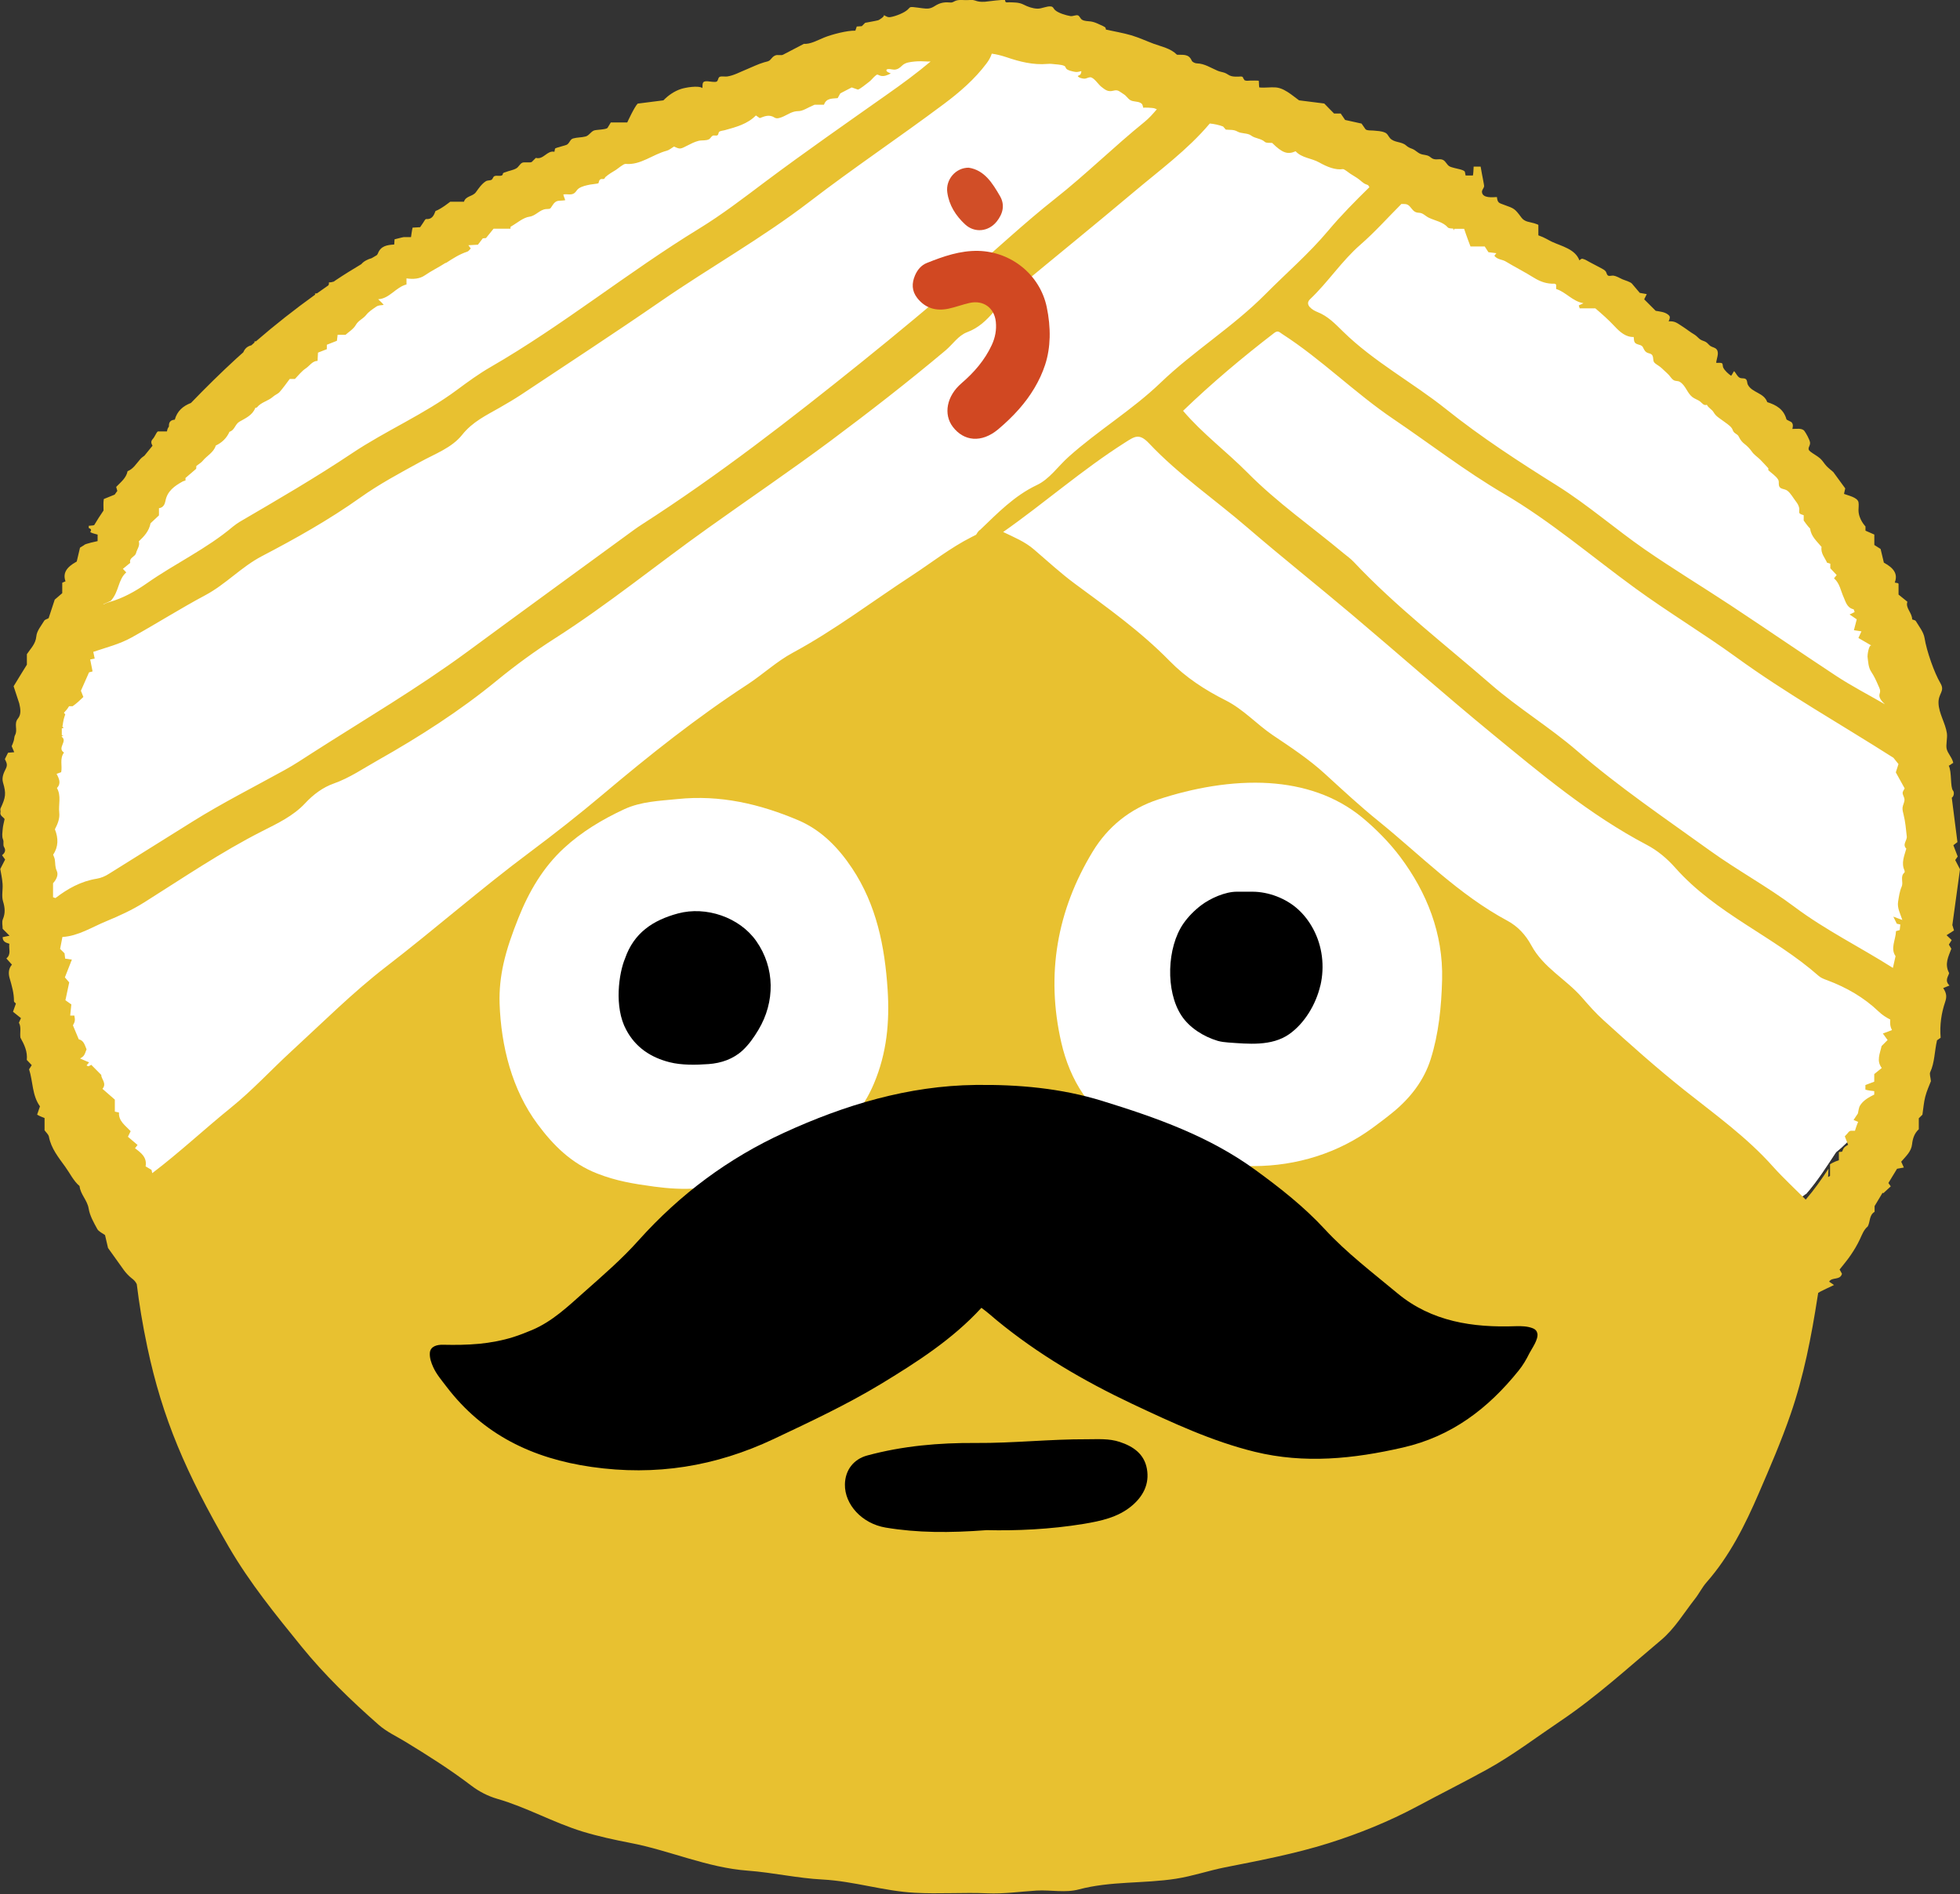 <?xml version="1.0" encoding="UTF-8"?><svg id="_レイヤー_2" xmlns="http://www.w3.org/2000/svg" width="221.7" height="214.26" viewBox="0 0 221.7 214.26"><rect x="0" y="0" width="221.7" height="214.26" fill="#333333" stroke="none"/><defs><style>.cls-1{fill:#d14e27;}.cls-1,.cls-2,.cls-3,.cls-4,.cls-5,.cls-6{stroke-width:0px;}.cls-1,.cls-2,.cls-3,.cls-4,.cls-6{fill-rule:evenodd;}.cls-2{fill:#d14822;}.cls-3{fill:#e8c130;}.cls-4{fill:#fff;}</style></defs><g id="design"><g id="_カレー_なめらか"><path class="cls-4" d="M13.17,128.11c.9,1.69,1.9,3.28,3.24,4.7,3.3-2.45,6.23-5.24,9.36-7.77,2.42-1.96,4.56-4.29,6.87-6.41,3.52-3.24,6.9-6.62,10.7-9.55,5.71-4.4,11.13-9.18,16.94-13.46,3.79-2.79,7.34-5.88,10.98-8.85,4.16-3.4,8.44-6.66,12.95-9.6,1.74-1.14,3.29-2.6,5.11-3.58,4.74-2.56,9.01-5.83,13.5-8.75,2.23-1.45,4.33-3.11,6.71-4.33,1.23-.63,2.62-1.37,3.86-.62,1.56.94,3.35,1.43,4.78,2.65,1.49,1.28,2.95,2.63,4.51,3.79,2.66,1.97,5.34,3.88,7.85,6.07,3.27,2.84,6.86,5.32,10.4,7.83,1.35.95,2.51,2.12,3.88,3.04,2,1.35,4.04,2.69,5.81,4.31,1.96,1.79,3.91,3.61,5.96,5.27,3.36,2.71,6.47,5.72,9.96,8.28,3.29,2.42,6.16,5.34,9.16,8.1,1.05.97,2.2,1.81,3.2,2.84,1.42,1.47,2.81,2.99,4.33,4.36,2.45,2.21,4.94,4.38,7.52,6.44,3.41,2.71,6.96,5.25,9.88,8.53,1.14,1.28,2.41,2.44,3.65,3.68,1.35-1.55,2.34-3.14,3.4-4.74,6.04-4.68,15.07-23.51,11.46-38.98-3.61-15.47-5.85-38.35-45.13-62.41-20.63-12.64-53.13-24.76-62.93-25.53-9.8-.77-53.64,17.02-66.02,26.56-12.38,9.54-31.46,23.47-36.62,40.49-5.16,17.02-6.52,41.01,4.73,57.64Z"/><path class="cls-4" d="M204.27,135.07c1.35-1.55,2.34-3.14,3.4-4.74,6.04-4.68,15.07-23.51,11.46-38.98-3.61-15.47-5.85-38.35-45.13-62.41-20.63-12.64-53.13-24.76-62.93-25.53-9.8-.77-53.64,17.02-66.02,26.56-12.38,9.54-31.46,23.47-36.62,40.49-5.16,17.02-6.52,41.01,4.73,57.64.9,1.69,1.9,3.28,3.24,4.7,15.67,16.84,64.84,23.37,90.97,22.68,26.13-.69,77.91-5.75,96.89-20.41Z"/><path class="cls-3" d="M220.82,104.75c.32-2.3.61-4.44.88-6.42-.23-.45-.39-.75-.54-1.04.11-.16.2-.28.28-.4-.16-.41-.31-.8-.49-1.28.14-.1.33-.25.46-.35-.22-1.72-.43-3.35-.64-5.02.27-.17.29-.63.14-.81-.33-.39-.12-2.11-.48-2.81.17-.07.34-.25.51-.32-.12-.6-.63-1.06-.75-1.6-.1-.44.1-1.2.03-1.74-.16-1.15-.92-2.25-.95-3.44-.03-1.1.76-1.31.22-2.23-.69-1.16-1.56-3.62-1.8-5.12-.11-.68-.62-1.3-.99-1.92-.06-.1-.27-.12-.41-.18,0-.76-.79-1.29-.54-2-.39-.31-.68-.55-1-.81,0-.39,0-.8,0-1.21,0-.03-.05-.06-.07-.08-.12-.03-.24-.05-.36-.07.36-.91-.03-1.61-1.23-2.25-.13-.53-.25-1.05-.37-1.55-.23-.15-.46-.29-.71-.45v-1.18l-1-.44v-.48s-.79-.8-.79-1.85c0-.28.05-.6,0-.88-.1-.56-1.19-.77-1.64-.95.06-.28.12-.53.14-.62-.54-.74-.98-1.34-1.35-1.85-.3-.26-.55-.45-.76-.67-.27-.28-.44-.62-.74-.88-.34-.29-.74-.49-1.09-.76-.47-.36.01-.59-.04-1.03-.04-.32-.44-1.04-.64-1.31-.28-.36-.93-.22-1.36-.23.06-.27.11-.5-.07-.73-.09-.11-.57-.27-.6-.36-.31-1.14-1.16-1.62-2.17-1.94-.39-1.09-1.71-1.04-2.2-1.98-.08-.16-.06-.39-.15-.54-.16-.26-.52-.11-.77-.24-.29-.16-.41-.52-.63-.75-.13.16-.2.37-.34.53-.31-.22-.74-.59-.9-.95-.05-.11-.03-.37-.11-.45-.13-.12-.5-.04-.68-.07.04-.45.37-1.12.06-1.51-.18-.23-.49-.24-.71-.39-.19-.13-.31-.33-.51-.45-.22-.13-.47-.16-.68-.32-.23-.18-.38-.38-.63-.53-.48-.28-.89-.62-1.36-.92-.59-.37-.81-.62-1.56-.57.04,0,.16-.39.15-.44-.01-.17-.08-.22-.21-.33-.38-.3-.94-.34-1.39-.42-.53-.53-.9-.9-1.3-1.3.06-.13.16-.33.29-.59-.3-.05-.52-.09-.79-.14-.31-.37-.64-.76-.88-1.04-.19-.22-.82-.38-1.09-.5-.31-.14-.66-.36-1-.41-.16-.03-.46.08-.6,0-.18-.1-.16-.29-.27-.46-.13-.19-.35-.28-.54-.39-.43-.23-.86-.45-1.29-.68-.2-.1-.41-.25-.62-.32-.31-.11-.27-.08-.54.12-.47-1.27-1.99-1.59-3.08-2.09-.42-.19-.79-.47-1.56-.74v-1.13c.05-.08-.21-.14-.46-.23-.51-.16-1.08-.14-1.45-.64-.77-1.03-.78-1.02-1.97-1.45-.61-.22-.73-.23-.81-.88-.47.02-1.62.16-1.69-.56-.02-.25.19-.4.24-.63.03-.15-.2-1.1-.39-2.25h-.79c-.04.98-.09,1-.09,1h-.82c-.03-.16-.06-.27-.08-.4-.05-.24-.97-.38-1.16-.44-.19-.06-.44-.1-.61-.21-.27-.17-.39-.53-.67-.69-.32-.18-.66-.04-1-.1-.26-.04-.36-.17-.57-.31-.33-.21-.68-.15-1.03-.3-.32-.13-.56-.42-.89-.55-.33-.13-.48-.18-.74-.41-.51-.44-1.33-.29-1.8-.81-.21-.24-.27-.51-.59-.64-.4-.17-.86-.18-1.28-.22-.2-.02-.78.02-.91-.16-.1-.14-.32-.46-.44-.63-.76-.17-1.35-.29-1.86-.41-.2-.29-.36-.52-.5-.73h-.75s-.8-.8-1.11-1.13c-1.01-.13-1.92-.24-2.85-.36-.29-.22-.6-.46-.92-.69-.51-.36-1.06-.71-1.7-.77-.62-.05-1.26.07-1.88,0-.05-.25-.02-.51-.06-.76-.33-.03-.68-.01-1.02-.01-.13,0-.32.04-.45,0-.27-.08-.09-.04-.25-.22-.13-.16.03-.14-.18-.23-.1-.04-.29,0-.39,0-.27,0-.55.01-.81-.06-.28-.07-.46-.26-.72-.36-.26-.1-.57-.13-.84-.25-.76-.32-1.47-.81-2.33-.83-.21,0-.52-.15-.59-.31-.35-.83-1.07-.62-1.67-.67-.73-.73-1.71-.9-2.61-1.23-.86-.32-1.69-.71-2.57-.97-.93-.27-1.89-.43-2.85-.64-.02-.08-.05-.19-.05-.2-.03-.12-.6-.34-.73-.4-.3-.15-.6-.27-.93-.32-.32-.05-.71-.02-1-.2-.21-.13-.27-.45-.49-.5-.2-.05-.57.13-.82.09-.49-.08-1.37-.34-1.74-.68-.19-.17-.19-.38-.47-.41-.46-.06-1.02.26-1.52.25-.56-.02-1.08-.21-1.57-.46-.54-.27-1.06-.24-1.65-.26-.18,0-.44.1-.44-.24,0-.13-2.09.17-2.29.18-.51.02-.72,0-1.14-.15-.26-.09-.51-.05-.79-.04-.48.03-1-.1-1.45.11-.25.12-.29.19-.61.16-.64-.06-1.12.05-1.67.4-.51.33-.82.33-1.43.25-.34-.04-.69-.1-1.03-.13-.41-.03-.36.06-.61.29-.41.38-1.38.75-1.93.84-.32.06-.49-.08-.8-.24.23.12-.51.58-.6.6-.48.12-.99.19-1.48.29-.09.09-.24.23-.38.38-.2.01-.39.03-.57.04-.07.19-.11.33-.16.47-.87-.04-2.66.42-3.54.78-.78.32-1.54.76-2.28.71-.8.42-1.48.77-2.36,1.23-.21.11-.6-.02-.85.07-.27.1-.39.28-.57.48-.2.23-.4.21-.72.31-.69.2-1.38.55-2.04.82-.7.28-1.38.67-2.13.78-.23.04-.67-.06-.87.05-.19.11-.14.43-.33.53-.2.1-.82-.03-1.04-.04-.63-.02-.53.24-.57.77-.46-.32-1.91-.06-2.41.1-.77.25-1.44.72-2,1.29-1.03.13-1.97.25-2.91.37-.38.38-1.18,2.13-1.18,2.13h-1.86c-.14.23-.26.45-.36.6-.13.22-1.28.21-1.54.31-.38.15-.56.58-.96.68-.45.12-.95.09-1.4.22-.35.1-.37.47-.68.69-.15.11-1.35.36-1.37.47-.01.06-.04.17-.07.35-.83-.19-1.23.93-2.1.69-.16.16-.3.29-.45.45-.13.13-.86,0-1.07.09-.3.13-.41.49-.7.65-.37.21-.81.26-1.2.42-.14.06-.18.03-.29.13-.04.04-.01.15-.07.2-.13.11-.24.08-.41.09-.16,0-.38-.04-.52.05-.15.1-.15.31-.31.4-.19.1-.43.03-.65.17-.46.3-.8.8-1.11,1.23-.36.5-1.15.41-1.35,1.08h-1.56s-1,.81-1.66,1.05c-.18.49-.39.97-1.07.91-.1,0-.23.29-.35.45-.11.16-.22.33-.32.47-.31.02-.59.03-.85.05-.06.18-.18,1.07-.18,1.07h-.82s-.33.06-1.04.25c-.01.2-.02.39-.04.59-.81.05-1.52.15-1.85,1.02-.03.07-.07.13-.13.19-.2.11-.39.23-.58.34-.01,0-.02,0-.04.01-.4.11-.86.34-1.12.66-.97.58-1.93,1.17-2.87,1.8-.08.06-.16.12-.24.17-.18.06-.36.1-.56.09.02.15,0,.25-.06.34-.43.3-.86.6-1.28.9-.08,0-.16.02-.25.03.02.04.03.07.05.11-2.32,1.67-4.56,3.43-6.71,5.29-.05,0-.11,0-.16,0,0,.06,0,.1-.01.14-.12.1-.23.21-.35.31-.41.1-.73.34-.91.79,0,0,0,0,0,0-.25.23-.51.45-.76.68-1.78,1.63-3.49,3.32-5.16,5.05-.91.35-1.56.92-1.83,1.89-.45.04-.68.26-.66.71,0,.04-.02.08-.03.13-.07.07-.13.15-.2.49h-1.02c-.2.13-.32.58-.59.87-.26.29-.14.52-.02.75-.31.37-.61.75-.91,1.12-.18.13-.36.26-.5.43-.44.5-.77,1.08-1.41,1.33-.15.77-.74,1.21-1.29,1.78.04.14.08.3.13.45-.1.14-.2.28-.3.42-.4.16-.81.33-1.23.5-.07.43-.03.87-.03,1.3-.37.54-.72,1.08-1.05,1.64-.06.03-.13.06-.62.09v.25c.35.13.27.27.19.4-.18.11.81.34.81.34v.74s-1.46.3-1.52.45c-.16.1-.33.2-.47.29-.12.54-.25,1.06-.37,1.57-1.2.65-1.59,1.34-1.27,2.24-.14.05-.37.16-.37.16v1.18c-.34.3-.61.52-.85.73-.23.71-.46,1.41-.69,2.1-.17.1-.42.15-.5.29-.34.57-.84,1.15-.89,1.76-.08.87-.63,1.36-1.07,2.02v1.19s-1.07,1.72-1.5,2.44c.24.72.44,1.33.64,1.95.13.57.25,1.22-.15,1.7-.49.59,0,1.27-.32,1.86-.11.19-.09.45-.16.67-.06.22-.16.43-.23.6.1.22.18.42.29.68-.31.02-.5.04-.7.06-.12.24-.24.48-.36.72.16.35.35.61.11,1.08-.22.44-.49.97-.32,1.57.37,1.24.31,1.67-.28,2.93-.05.1,0,.24,0,.37-.13.47.34.6.46.84-.08.4-.18.73-.21,1.08-.03.41-.12.87.03,1.22.13.3-.04.59.12.86.23.36.09.68-.23.92.14.2.23.32.35.49-.15.29-.31.59-.55,1.07.07.44.22,1.06.26,1.68.05.66-.13,1.36.05,1.97.22.72.28,1.34-.02,2.04-.13.31-.02.73-.02,1.08.25.25.48.48.78.78-.29.06-.53.11-.78.16,0,.5.33.62.76.75-.1.56.25,1.17-.34,1.66.24.27.42.47.63.7-.41.46-.4,1.03-.27,1.5.25.87.51,1.72.5,2.64,0,.09.15.18.22.26-.11.3-.21.59-.33.93.31.25.6.48.9.72-.1.22-.16.36-.23.52.29.51.09,1.11.17,1.69.44.78.82,1.58.72,2.52.18.19.34.36.56.59-.1.16-.2.32-.3.47.45,1.39.33,2.94,1.23,4.19-.1.29-.2.58-.32.94.22.15.84.38.84.38v1.39c.19.26.44.47.49.71.25,1.35,1.1,2.37,1.86,3.43.53.73.91,1.57,1.61,2.17.09.94.88,1.59,1.03,2.55.13.8.57,1.57.97,2.3.17.31.6.48.88.69.12.52.24,1.01.34,1.46.62.86,1.21,1.7,1.81,2.53.19.26.55.65.81.85.35.27.47.4.63.71.27,2.2.64,4.5,1.2,7.15,1.7,8.01,4.34,14.18,9.22,22.59,2.37,4.07,5.27,7.63,8.19,11.23,2.62,3.23,5.61,6.12,8.74,8.87.92.81,1.99,1.29,3.01,1.91,2.56,1.56,5.09,3.16,7.48,4.98.88.67,1.87,1.18,2.93,1.49,3.33.96,6.35,2.69,9.67,3.71,1.78.54,3.59.93,5.39,1.28,4.48.86,8.68,2.8,13.3,3.14,2.83.21,5.62.86,8.45,1,3.53.19,6.91,1.31,10.43,1.5,2.74.15,5.49-.06,8.2.06,1.9.08,3.75-.2,5.58-.31,1.6-.09,3.24.28,4.77-.13,3.61-.96,7.34-.64,10.99-1.21,1.87-.29,3.66-.91,5.51-1.28,3.94-.78,7.91-1.53,11.76-2.74,3.45-1.09,6.81-2.45,9.99-4.15,2.65-1.42,5.33-2.76,7.96-4.21,2.89-1.6,5.55-3.63,8.3-5.48,4.04-2.72,7.62-6.01,11.34-9.13,1.55-1.3,2.58-3.06,3.82-4.64.48-.6.82-1.32,1.34-1.91,2.61-2.97,4.35-6.47,5.9-10.06,1.27-2.94,2.54-5.88,3.59-8.92,1.5-4.33,2.36-8.81,3.06-13.32.02-.14.04-.29.07-.43.09-.06.18-.11.27-.16.46-.24.94-.45,1.52-.73-.22-.15-.38-.26-.55-.38.3-.55,1.24-.12,1.45-.89-.09-.17-.18-.34-.27-.48.43-.55.87-1.06,1.25-1.62.39-.57.75-1.17,1.04-1.79.25-.53.44-1.09.9-1.47.29-.54.14-1.27.77-1.65v-.65c.35-.58.63-1.05.91-1.52.02.03.04.05.06.08.28-.26.56-.52.86-.79-.14-.19-.23-.32-.27-.38.34-.56.66-1.09.98-1.61.26-.05.49-.09.77-.14-.13-.3-.24-.54-.3-.66.56-.65,1.14-1.15,1.23-1.98.07-.64.26-1.23.76-1.69v-1.24c.16-.16.31-.31.41-.41.11-.71.15-1.38.32-2.03.17-.66.46-1.29.64-1.76-.04-.45-.18-.79-.08-1.02.51-1.09.47-2.28.77-3.6.04-.03.24-.17.41-.29-.12-1.44.08-2.78.51-4.05.18-.54.2-.94-.22-1.57.26-.1.49-.2.71-.29-.59-.57-.12-1.03-.04-1.41-.56-1.04-.06-1.89.25-2.75-.1-.16-.2-.33-.28-.47.13-.21.23-.37.32-.51-.23-.21-.4-.38-.58-.55.31-.2.56-.36.84-.54-.09-.3-.16-.54-.18-.6ZM158.46,23.08c.4,0,.7-.07,1.01.28.36.41.48.69,1.04.71.45.01.71.37,1.11.56.73.35,1.59.46,2.15,1.1.12.13.43.1.61.13.04.18.07.29.11.02h1.12c.24.75.72,2,.72,2h1.61c.11.17.3.46.42.65.38.05.62.08.9.11-.12.15-.18.23-.23.29.34.45.89.41,1.27.64,1.06.64,2.17,1.2,3.21,1.85.75.46,1.46.7,2.31.67.06,0,.13.06.2.1v.5c1.11.35,1.85,1.4,3.09,1.61-.2.09-.36.17-.53.25.04.12.07.23.1.33h1.77c.77.65,1.5,1.3,2.19,2.04.59.63,1.26,1.23,2.15,1.2.04.62.08.73.62.88.51.14.37.32.67.71.32.4.8.11.9.73.05.32,0,.47.26.68.24.19.49.31.72.53.27.27.57.51.83.79.16.18.3.42.5.55.23.15.49.07.71.2.67.4.83,1.26,1.42,1.72.28.22.62.3.9.52.24.2.4.48.75.36.17.36.57.51.77.86.26.44.59.61.98.9.33.25.83.55,1.07.89.12.18.12.36.3.51.29.24.37.18.54.54.15.31.35.54.61.74.32.25.58.52.82.86.24.35.62.59.93.89.3.3.58.61.93.99v.22c.33.31.87.66,1.1,1.05.14.23.05.41.1.66.09.49.61.34.97.62.36.28.66.83.94,1.19.19.25.34.49.39.81.02.13-.04.4.01.51.07.14.33.19.49.25v.6s.43.63.73.92c.1.89.77,1.43,1.29,2.07-.12.72.38,1.22.62,1.78.15.05.26.08.37.12v.51c.24.26.49.52.72.77-.09.12-.17.21-.3.37.65.56.75,1.39,1.08,2.12.24.53.38,1.21,1.12,1.38.06.01.08.2.13.32-.19.09-.36.17-.57.27.28.19.54.36.81.55-.1.4-.21.8-.32,1.23.32.05.55.09.85.13-.14.3-.24.54-.34.75.47.27.89.51,1.48.86-.3-.17-.47,1.1-.45,1.24.08.6.08,1.22.43,1.74.33.5.54.96.78,1.52.17.38.29.57.16.95-.14.4.2.82.6,1.19-1.85-1.07-3.75-2.05-5.53-3.22-3.99-2.63-7.93-5.33-11.92-7.97-3.23-2.13-6.55-4.14-9.73-6.34-3.34-2.32-6.4-5-9.86-7.18-4.33-2.71-8.62-5.49-12.62-8.69-3.8-3.03-8.14-5.34-11.64-8.77-.88-.86-1.71-1.75-2.93-2.22-.43-.17-1.49-.77-.79-1.44,2.04-1.93,3.57-4.32,5.7-6.17,1.63-1.42,3.06-3.03,4.59-4.56ZM50.44,29.75c.77-.5,1.54-1,2.41-1.28.16-.05.27-.24.4-.36-.1-.13-.16-.21-.27-.37.35-.02.63-.03,1.08-.06.14-.19.36-.48.55-.72.23-.02.39-.03.36-.03.34-.42.59-.73.86-1.06h1.91c0-.13.01-.21.01-.22.74-.41,1.41-1.04,2.15-1.14.71-.1,1.16-.81,1.87-.86.47-.03.44.03.7-.39.45-.72.72-.49,1.46-.61-.05-.22-.17-.42-.21-.65.43-.09.91.13,1.28-.18.18-.15.26-.37.47-.51.37-.25.85-.34,1.28-.43.09-.02.93-.11.94-.15.09-.23.04-.35.26-.46.1-.05.25.01.35-.03.16-.08.08-.12.19-.22.35-.31.76-.55,1.16-.79.23-.14.87-.71,1.11-.69,1.71.16,3.05-1.07,4.66-1.49.29-.08.54-.31.81-.47.69.3.7.31,1.49-.1.41-.21.85-.44,1.3-.55.38-.09.85.01,1.2-.19.15-.09.23-.3.38-.38.17-.09.41.03.55-.06.14-.08.09-.28.2-.39.12-.11.46-.14.62-.18,1.27-.35,2.59-.7,3.53-1.67.18.13.31.21.44.3.55-.21,1.07-.45,1.69-.05.25.16.65.02,1.02-.15.51-.23.98-.59,1.65-.59.53,0,1.06-.4,1.83-.72h1.07c.27-.79.97-.68,1.55-.75.14-.25.25-.45.3-.54.47-.24.84-.44,1.29-.67.21.07.5.18.68.24.15.05,1.07-.72,1.23-.83.29-.2.47-.48.74-.71.29-.25.24-.14.57-.03.41.13.83-.06,1.2-.25-.13-.06-.58-.21-.49-.4.09-.21.73-.01.91-.03.39-.03.61-.22.87-.47.38-.36.9-.39,1.4-.45.49-.05,1-.03,1.5,0,.1,0,.21,0,.31,0-1.56,1.31-3.2,2.52-4.87,3.69-4.63,3.27-9.29,6.51-13.82,9.9-2.45,1.84-4.89,3.72-7.49,5.31-8.06,4.93-15.39,10.93-23.59,15.66-1.32.76-2.55,1.66-3.78,2.57-3.73,2.78-8.06,4.62-11.9,7.19-4.13,2.76-8.42,5.25-12.7,7.75-.22.13-.55.37-.75.53-2.99,2.53-6.57,4.19-9.76,6.43-1.3.91-2.71,1.69-4.24,2.12-.23.06-.44.16-.65.26,0,0-.02-.01-.03-.02.4-.18.71-.32.85-.38.95-1.03.8-2.39,1.75-3.22-.14-.15-.23-.24-.38-.4.28-.23.56-.46.83-.68-.15-.61.55-.66.66-1.11.11-.44.47-.83.31-1.32.6-.57,1.15-1.14,1.33-2.05.26-.24.59-.56.95-.89v-.81c.51-.07.66-.47.73-.81.21-1.14,1.04-1.71,1.96-2.22.1-.05.21-.07.31-.1v-.29c.37-.32.76-.65,1.21-1.04,0-.07.02-.27.02-.32.31-.24.56-.38.72-.58.48-.59,1.24-.94,1.48-1.73.7-.33,1.23-.84,1.55-1.56.58-.16.63-.85,1.11-1.13.69-.4,1.47-.72,1.8-1.55.02-.05.16-.03.2-.08.48-.6,1.27-.71,1.82-1.21.23-.21.55-.31.75-.54.42-.48.78-1,1.13-1.46h.59c.4-.41.76-.89,1.23-1.2.44-.29.73-.83,1.33-.85.02-.31.03-.59.05-.93.33-.13.65-.25,1-.39v-.5c.45-.18.82-.33,1.14-.45.03-.3.05-.49.08-.68h.9c.36-.33.88-.63,1.15-1.1.29-.52.81-.69,1.16-1.12.31-.4.75-.68,1.16-.96.28-.19.53-.14.84-.2-.17-.23-.41-.43-.62-.64,1.29-.07,1.98-1.36,3.2-1.67v-.69c.76.12,1.51.05,2.07-.34.77-.53,1.59-.92,2.36-1.42ZM6,101.47v-1.56c.37-.4.64-.94.42-1.4-.21-.44-.15-.85-.22-1.28-.03-.18-.12-.36-.19-.55.61-.89.6-1.87.2-2.87.31-.6.57-1.21.49-1.9-.1-.91.25-1.87-.26-2.77.5-.51.25-1.06-.04-1.6.22-.08.36-.13.52-.19.15-.73-.2-1.53.32-2.22-.83-.52.47-1.29-.28-1.8.03-.03.06-.06.08-.08.12-.03.23-.05-.05-.08v-.78c.34-.04.13-.15.07-.18.06-.37.09-.6.14-.82.05-.2.12-.4.18-.58-.07-.08-.11-.14-.15-.18.2-.21.39-.42.58-.74h.4c.45-.31.83-.67,1.22-1.05-.1-.25-.2-.49-.28-.7.32-.72.61-1.38.92-2.08.08-.02.22-.06.4-.11-.1-.51-.19-.94-.27-1.35.2-.04.31-.06.51-.1-.05-.26-.11-.51-.16-.76,1.47-.5,2.98-.87,4.34-1.63,2.81-1.56,5.52-3.28,8.35-4.79,2.3-1.23,4.06-3.19,6.37-4.4,3.83-2,7.61-4.12,11.14-6.63,2.15-1.53,4.47-2.77,6.79-4.04,1.65-.91,3.57-1.59,4.74-3.07,1.17-1.47,2.71-2.19,4.23-3.06.82-.47,1.64-.95,2.43-1.47,5.28-3.51,10.58-6.97,15.8-10.57,5.56-3.84,11.45-7.13,16.84-11.27,4.96-3.81,10.18-7.3,15.19-11.05,1.78-1.33,3.48-2.8,4.82-4.59.29-.38.48-.75.59-1.1.52.07,1.06.2,1.66.4,1.49.51,3.03.9,4.64.76.17-.01.33-.02.5,0,.38.06,1.09.05,1.43.24.15.09.1.2.22.32.19.18.56.25.81.31.32.08.53.04.84-.05.09-.03-.03.32-.06.35-.07.09-.23.15-.32.2.11.2.51.29.73.3.25.01.46-.16.69-.16.41.01.91.8,1.22,1.05.48.38.78.63,1.39.47.56-.15.68.1,1.18.4.3.18.44.48.73.66.34.21.82.12,1.17.32.26.15.21.27.32.57-.03-.09,1.1,0,1.2.03.11.03.21.08.32.12-.43.51-.87,1.01-1.39,1.43-3.46,2.8-6.63,5.94-10.13,8.7-3.46,2.73-6.68,5.77-10.03,8.63-3.92,3.34-7.87,6.65-11.89,9.88-8.02,6.45-16.14,12.76-24.81,18.33-.31.2-.62.41-.92.63-6.28,4.59-12.58,9.17-18.84,13.78-5.62,4.13-11.63,7.66-17.5,11.42-1.04.67-2.07,1.36-3.15,1.95-3.49,1.93-7.06,3.73-10.45,5.85-3.15,1.97-6.29,3.94-9.44,5.9-.41.26-.84.45-1.36.54-1.79.29-3.29,1.13-4.67,2.19-.09-.03-.19-.06-.28-.1ZM110.81,59.96c-.17.16-.3.34-.4.53-.18.09-.36.18-.53.27-2.39,1.21-4.48,2.87-6.71,4.33-4.49,2.93-8.76,6.19-13.5,8.75-1.82.98-3.37,2.44-5.11,3.58-5.75,3.75-11.11,8.01-16.35,12.43-2.69,2.27-5.47,4.45-8.29,6.56-5.55,4.14-10.75,8.71-16.23,12.93-3.8,2.93-7.18,6.32-10.7,9.55-2.31,2.12-4.44,4.45-6.87,6.41-2.98,2.41-5.79,5.05-8.9,7.41-.03-.13-.05-.25-.08-.37-.23-.14-.43-.25-.67-.4.18-1.02-.51-1.53-1.2-2.05.08-.09.17-.21.29-.37-.38-.33-.72-.62-1.09-.93.1-.2.2-.4.31-.63-.6-.64-1.39-1.15-1.32-2.11-.2-.04-.32-.07-.47-.1v-1.36c-.49-.42-.95-.83-1.4-1.22.54-.62-.19-1.17-.13-1.57-.45-.45-.79-.79-1.14-1.15-.03.02-.16.11-.3.16-.05.02-.14-.05-.23-.09.08-.09.15-.17.29-.34-.36-.15-.69-.3-1.02-.44.43-.26.48-.33.73-1.04-.2-.47-.31-1.01-.88-1.13l-.66-1.58c.23-.42.27-.55.16-1.11h-.47c.05-.49.1-.93.13-1.26-.33-.23-.55-.38-.67-.47.15-.73.29-1.37.43-2.02-.18-.2-.36-.41-.49-.57.27-.7.52-1.33.79-2.01-.31-.04-.54-.08-.76-.11-.03-.23-.05-.43-.07-.6-.16-.16-.31-.31-.5-.5.08-.43.17-.89.26-1.35,1.77-.09,3.37-1.13,4.96-1.78,1.48-.61,2.94-1.28,4.29-2.13,4.4-2.77,8.7-5.7,13.35-8.06,1.72-.87,3.52-1.72,4.85-3.15.93-1,2.01-1.8,3.22-2.23,1.82-.64,3.37-1.72,5.01-2.64,4.71-2.66,9.27-5.58,13.44-9,2.1-1.72,4.3-3.33,6.59-4.79,6-3.83,11.52-8.35,17.31-12.47,4.59-3.28,9.27-6.45,13.8-9.82,4.44-3.31,8.82-6.71,13.07-10.28.82-.69,1.45-1.69,2.44-2.06,1.29-.48,2.19-1.34,3.03-2.33.63-.74,1.74-1.87,2.48-2.49,4.45-3.69,8.94-7.33,13.36-11.05,2.93-2.47,6.04-4.74,8.54-7.69.01-.02.02-.03.04-.05.5.05,1,.15,1.51.34.06.07.19.22.3.35.47.05.88-.03,1.32.22.45.26,1.14.15,1.53.44.49.37,1.12.32,1.57.73.17.15.53.09.83.12,1.13,1.12,1.74,1.35,2.65.94.7.77,1.79.77,2.66,1.26.89.5,1.83.89,2.69.76.16-.02.67.42.82.51.26.16.52.32.78.49.4.25.65.61,1.07.74.3.09.18.14.33.3-1.61,1.58-3.21,3.19-4.65,4.91-2.18,2.6-4.73,4.79-7.1,7.18-3.66,3.7-8.13,6.44-11.88,10.04-3.22,3.09-7.08,5.4-10.4,8.38-1.2,1.07-2.16,2.52-3.59,3.19-2.57,1.22-4.46,3.2-6.45,5.1ZM212.96,116.89c.2.27.37.51.55.76-.25.25-.49.48-.68.68-.18.85-.61,1.66.02,2.48-.31.25-.6.49-.85.69v.86c-.36.14-.69.26-1,.38v.52s.26.1,1,.17v.39c-.99.48-1.34.83-1.6,1.23-.16.25-.17.59-.25.91-.15.22-.31.47-.49.73.24.1.38.16.52.22-.12.22-.36,1-.36,1h-.48s-.17.04-.28.19c-.11.16-.26.29-.39.44.12.31.22.56.37.96-.11.08-.31.17-.44.32-.12.13-.17.32-.24.46-.24.02-.43.04-.36.06v.91c-.55.16-1,.45-1,.45v1.32c-.07.04-.14.09-.22.13.02-.32.03-.63.05-.95-.78,1.18-1.59,2.35-2.58,3.5-1.26-1.26-2.54-2.44-3.7-3.73-2.96-3.33-6.56-5.9-10.02-8.65-3.15-2.51-6.17-5.2-9.15-7.91-.89-.8-1.68-1.7-2.46-2.6-1.81-2.07-4.34-3.33-5.72-5.89-.62-1.15-1.52-2.13-2.67-2.75-5.55-2.98-9.83-7.42-14.61-11.29-2.08-1.68-4.06-3.52-6.05-5.34-1.79-1.64-3.86-3.01-5.89-4.37-1.85-1.25-3.32-2.93-5.37-3.96-2.31-1.16-4.49-2.58-6.3-4.43-3.32-3.39-7.05-6.03-10.77-8.78-1.59-1.18-3.06-2.54-4.58-3.84-1.04-.9-2.29-1.4-3.49-1.98,4.66-3.27,8.95-7.05,13.77-10.11,1.08-.68,1.6-1.12,2.73.08,3.36,3.56,7.43,6.34,11.13,9.53,3.89,3.35,7.92,6.55,11.85,9.87,5.27,4.45,10.44,9.02,15.77,13.4,5.56,4.56,11.05,9.2,17.53,12.61,1.24.65,2.32,1.56,3.25,2.61,4.62,5.21,11.12,7.73,16.22,12.23.27.24.65.37,1,.5,2.14.8,4.13,1.95,5.75,3.5.43.41.88.7,1.34.93-.03.4-.03.78.2,1.19-.33.13-.65.25-1.05.4ZM215.62,96.02c-.22.8-.59,1.59-.2,2.44.03.07.03.2,0,.24-.53.45-.09,1.08-.32,1.6-.23.52-.31,1.12-.4,1.69-.12.71.23,1.33.48,2.08-.36-.13-.62-.23-1.02-.38.18.37.29.6.39.8.14.03.25.05.4.09-.03.25-.05.47-.07.63-.21.06-.32.09-.42.12-.03.99-.66,1.95-.05,2.83-.12.5-.22.97-.3,1.33-3.68-2.34-7.62-4.27-11.14-6.91-3.06-2.29-6.46-4.13-9.57-6.37-5.08-3.66-10.27-7.17-15.02-11.28-3.08-2.66-6.61-4.8-9.69-7.47-5.25-4.57-10.79-8.82-15.58-13.91-.34-.36-.75-.65-1.13-.96-3.63-3.03-7.53-5.74-10.87-9.12-2.38-2.4-5.11-4.43-7.29-7,3.25-3.13,6.71-6.04,10.3-8.8.43-.33.58-.11.91.11,4.46,2.87,8.21,6.67,12.61,9.64,4.15,2.81,8.11,5.88,12.46,8.43,5.27,3.09,9.92,7.09,14.85,10.68,3.73,2.72,7.68,5.09,11.42,7.8,5.7,4.14,11.86,7.6,17.8,11.39.21.26.4.49.57.71-.13.4-.24.73-.3.94.38.68.69,1.25,1,1.81-.09.19-.24.37-.23.53.02.26.22.51.21.76,0,.3-.19.59-.22.89-.02.26.05.53.12.8.2.8.27,1.63.36,2.46.05.46-.54.9-.05,1.38Z"/><path class="cls-2" d="M118.73,38.17c-.03,1.06-.19,2.1-.51,3.08-.6,1.85-1.67,3.57-2.95,5.02-.72.82-1.53,1.59-2.36,2.29-1.9,1.59-3.89,1.35-5.13-.27-1.08-1.41-.72-3.48.98-4.94,1.43-1.23,2.62-2.6,3.42-4.32.4-.86.55-1.72.46-2.63-.17-1.59-1.41-2.48-2.98-2.13-.8.18-1.58.48-2.38.65-1.4.29-2.61-.04-3.53-1.21-.63-.81-.63-1.67-.25-2.56.27-.63.72-1.16,1.33-1.4,1.87-.75,3.78-1.42,5.85-1.37,3.71.1,6.95,2.69,7.72,6.36.23,1.1.36,2.27.33,3.43Z"/><path class="cls-1" d="M109.58,18.97c1.78.28,2.68,1.75,3.53,3.21.58,1,.34,1.99-.37,2.88-.93,1.16-2.51,1.32-3.59.31-1.05-.98-1.8-2.16-2-3.61-.2-1.45.96-2.81,2.44-2.79Z"/><path class="cls-4" d="M56.95,109.02c.39-1.75,1-3.45,1.69-5.18,1.19-2.99,2.79-5.72,5.14-7.89,2-1.85,4.35-3.26,6.83-4.41,1.91-.88,3.96-.94,6.02-1.15,4.82-.5,9.31.55,13.67,2.4,2.62,1.12,4.54,3.11,6.09,5.44,2.75,4.14,3.69,8.81,4.01,13.71.24,3.68-.09,7.18-1.54,10.62-1.97,4.66-5.59,7.33-10.05,9.31-3.17,1.41-6.41,2.27-9.84,2.55-1.67.14-3.35.03-4.98-.19-2.37-.32-4.3-.64-6.44-1.48-2.92-1.14-4.97-3.19-6.74-5.58-2.91-3.91-4.13-8.84-4.3-13.65-.05-1.56.12-3.05.44-4.5Z"/><path class="cls-4" d="M143.58,88.59c3.81.25,7.48,1.39,10.53,3.91,1.54,1.28,3.06,2.82,4.27,4.43,3.02,4.03,4.87,8.68,4.74,13.89-.08,3.06-.38,6.12-1.3,9.02-.75,2.37-2.29,4.37-4.25,5.97-.73.6-1.49,1.17-2.25,1.73-3.92,2.9-8.65,4.36-13.52,4.37-2.68,0-5.23.2-7.83-.59-2.42-.73-4.64-2.02-6.82-3.27-3.88-2.24-6.12-5.83-7.11-10.14-1.75-7.66-.49-14.91,3.56-21.58,1.69-2.78,4.19-4.84,7.4-5.89,3.92-1.29,8.34-2.12,12.59-1.85Z"/><path class="cls-6" d="M70.7,108.42c1-2.88,3.13-4.32,5.99-5.09,3.16-.85,6.95.42,8.85,3.12,2.14,3.04,2.13,6.9.25,10.04-.5.84-1.08,1.67-1.79,2.33-1.06.98-2.43,1.45-3.85,1.55-1.4.1-3.04.14-4.41-.21-2.1-.53-3.85-1.66-4.91-3.67-1.4-2.58-.82-6.44-.13-8.07Z"/><path class="cls-6" d="M149.35,111.47c-.5,2.16-1.8,4.3-3.52,5.51-2,1.41-4.7,1.1-6.89.95-.41-.03-.82-.08-1.21-.19-1.59-.48-3.18-1.47-4.09-2.85-1.83-2.77-1.65-7.73.22-10.42.53-.77,1.26-1.5,2.01-2.07,1.05-.79,2.71-1.53,4.03-1.53.58,0,1.17,0,1.75,0,1.84,0,3.8.75,5.16,1.98.7.63,1.28,1.4,1.72,2.22,1.05,1.94,1.32,4.25.83,6.39Z"/><path class="cls-6" d="M111.62,173.09c-4.24.32-7.86.31-11.45-.29-2.67-.45-4.64-2.61-4.6-4.89.03-1.6.97-2.84,2.51-3.26,4.03-1.09,8.12-1.45,12.32-1.42,4.19.03,8.38-.44,12.58-.42,1.23,0,2.46-.1,3.67.3,1.55.51,2.78,1.37,3.08,3.05.31,1.73-.45,3.15-1.77,4.23-1.55,1.27-3.46,1.67-5.37,1.99-3.83.63-7.7.79-10.96.71Z"/><path class="cls-5" d="M173.9,150.84c.12.7-.64,1.72-.91,2.25-.34.69-.73,1.36-1.22,1.96-3.45,4.29-7.57,7.44-13.1,8.7-5.58,1.28-11.12,1.85-16.73.48-4.86-1.19-9.38-3.31-13.89-5.43-5.45-2.58-10.63-5.6-15.31-9.45-.56-.46-.94-.83-1.73-1.41-3.27,3.57-7.32,6.16-11.39,8.63-3.87,2.34-7.98,4.26-12.08,6.2-6.61,3.12-13.37,4.21-20.63,3.17-6.7-.96-12.27-3.66-16.4-9.07-.53-.7-1.13-1.39-1.5-2.2-.23-.5-.43-1.07-.39-1.63.06-.76.84-.94,1.5-.92,1.41.03,2.68.02,4.09-.11,1.26-.12,2.66-.38,3.88-.77.72-.23,1.43-.51,2.12-.8,2.27-.97,4.02-2.64,5.84-4.26,2.13-1.89,4.29-3.75,6.18-5.87,4.66-5.2,10.13-9.28,16.47-12.18,6.87-3.15,14.04-5.31,21.64-5.4,4.84-.06,9.67.36,14.38,1.82,6.12,1.89,12.1,4,17.34,7.84,2.77,2.02,5.44,4.12,7.78,6.65,2.48,2.69,5.42,4.92,8.23,7.26,3.86,3.21,8.54,3.9,13.38,3.72.62-.02,1.33,0,1.91.23.33.13.49.34.53.59Z"/></g></g></svg>